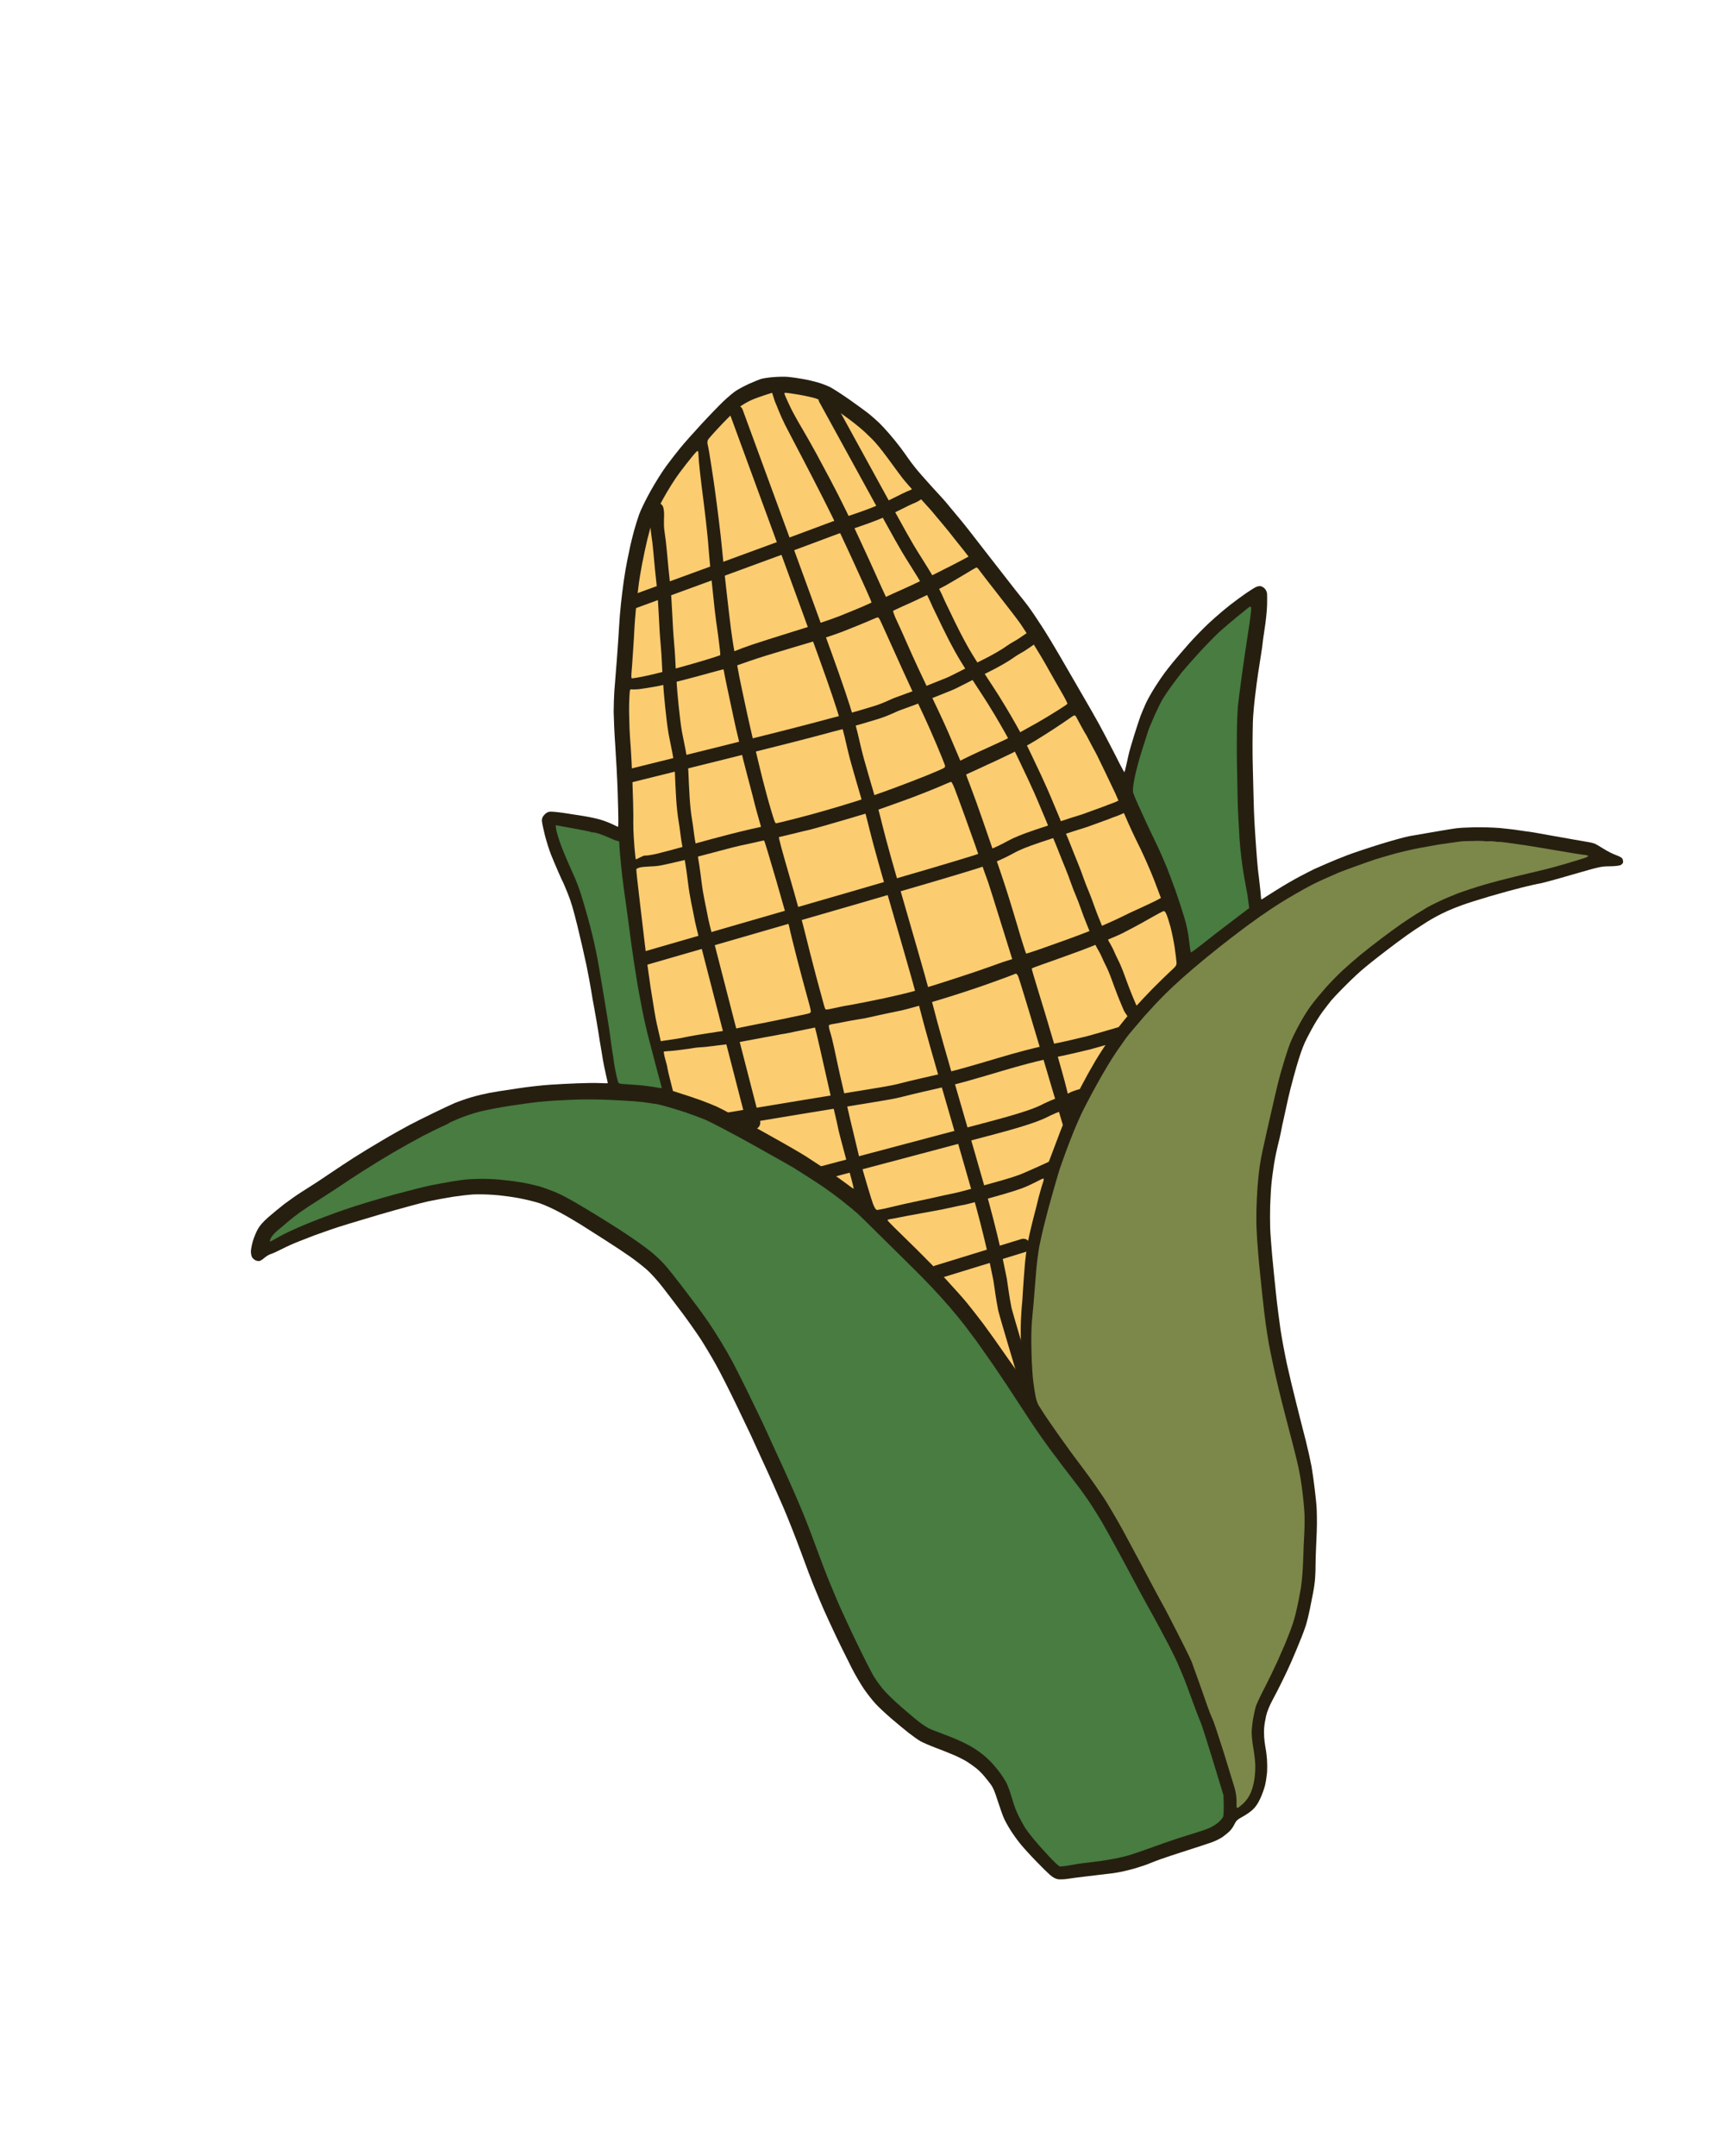 <svg xmlns="http://www.w3.org/2000/svg" width="100%" viewBox="0 0 335 419" fill="none" class="svgcorn"><g clip-path="url(#clip0_130_26399)"><path d="M145.646 74.591C144.793 74.982 143.665 75.578 143.133 75.927C142.597 76.261 141.484 77.204 140.659 77.993C139.834 78.781 137.874 80.8 136.339 82.466C134.803 84.133 132.976 86.184 132.304 87.015C131.628 87.83 130.389 89.426 129.558 90.551C128.726 91.676 127.325 93.919 126.427 95.538C125.529 97.158 124.565 99.149 124.274 99.956C123.983 100.764 123.541 102.197 123.277 103.155C123.024 104.092 122.699 105.384 122.564 106.005C122.43 106.626 122.163 107.936 121.957 108.913C121.751 109.889 121.451 111.685 121.279 112.897C121.107 114.11 120.86 116.084 120.736 117.283C120.597 118.486 120.431 120.559 120.362 121.883C120.293 123.206 120.085 126.155 119.912 128.442C119.734 130.713 119.519 133.399 119.441 134.391C119.379 135.377 119.309 137.176 119.313 138.39C119.334 139.599 119.453 142.522 119.624 144.902C119.79 147.265 120 151.218 120.083 153.659C120.166 156.099 120.23 158.652 120.221 159.341C120.223 160.009 120.207 160.613 120.189 160.671C120.187 160.724 119.724 160.526 119.183 160.244C118.627 159.968 117.588 159.551 116.837 159.331C116.081 159.096 114.617 158.786 113.544 158.609C112.475 158.447 110.688 158.18 109.578 157.995C108.472 157.827 107.278 157.72 106.951 157.746C106.511 157.805 106.217 157.944 105.856 158.332C105.478 158.724 105.36 159.041 105.359 159.516C105.377 159.881 105.652 161.174 105.955 162.387C106.275 163.596 106.803 165.272 107.132 166.092C107.46 166.911 108.11 168.463 108.585 169.538C109.059 170.614 109.465 171.516 109.512 171.555C109.542 171.599 109.941 172.538 110.398 173.672C111.041 175.261 111.464 176.704 112.295 180.07C112.876 182.469 113.644 185.801 114 187.492C114.356 189.184 114.748 191.357 114.911 192.331C115.057 193.309 115.35 194.966 115.553 196.016C115.756 197.066 116.086 199.029 116.305 200.373C116.508 201.722 116.758 203.233 116.852 203.734C116.93 204.239 117.114 205.224 117.212 205.917C117.326 206.606 117.589 207.919 117.802 208.825C118.015 209.731 118.186 210.491 118.174 210.512C118.168 210.549 117.441 210.534 116.55 210.496C115.658 210.459 113.728 210.48 112.25 210.544C110.767 210.592 108.309 210.734 106.787 210.829C105.27 210.94 102.592 211.233 100.823 211.507C99.055 211.78 97.388 212.04 97.115 212.068C96.846 212.112 95.942 212.272 95.103 212.412C94.269 212.569 92.721 212.936 91.651 213.25C90.582 213.565 89.114 214.084 88.376 214.389C87.643 214.71 85.8 215.568 84.276 216.315C82.748 217.046 80.646 218.103 79.594 218.659C78.543 219.214 76.197 220.52 74.383 221.598C72.565 222.661 70.04 224.195 68.781 225.005C67.522 225.815 65.589 227.087 64.504 227.829C63.414 228.554 62.061 229.462 61.486 229.842C60.906 230.206 59.648 231.016 58.668 231.638C57.689 232.261 56.142 233.349 55.236 234.038C54.333 234.743 52.929 235.895 52.117 236.609C51.073 237.55 50.493 238.213 50.092 238.947C49.783 239.513 49.362 240.535 49.16 241.228C48.959 241.921 48.794 242.797 48.785 243.187C48.776 243.577 48.87 244.078 48.991 244.307C49.115 244.552 49.426 244.83 49.689 244.947C49.936 245.068 50.287 245.123 50.465 245.071C50.648 245.035 51.075 244.751 51.428 244.453C51.776 244.14 52.333 243.818 52.674 243.718C52.998 243.622 53.976 243.177 54.848 242.727C55.703 242.282 57.29 241.569 58.384 241.16C59.474 240.734 60.726 240.26 61.149 240.083C61.594 239.917 63.061 239.398 64.42 238.929C65.774 238.443 70.043 237.153 73.869 236.03C77.699 234.922 81.921 233.77 83.246 233.486C84.571 233.202 86.745 232.81 88.089 232.591C89.438 232.389 91.242 232.176 92.094 232.137C92.945 232.098 94.66 232.122 95.902 232.215C97.14 232.292 99.316 232.568 100.75 232.834C102.184 233.099 104.118 233.57 105.021 233.885C105.94 234.197 107.67 234.991 108.886 235.655C110.119 236.314 111.883 237.345 112.834 237.946C113.77 238.552 115.908 239.896 117.575 240.956C119.242 242.016 121.45 243.48 122.493 244.212C123.536 244.945 125.002 246.099 125.759 246.757C126.597 247.514 127.821 248.862 128.868 250.21C129.808 251.431 131.493 253.63 132.595 255.102C133.696 256.574 135.293 258.834 136.15 260.132C136.991 261.435 138.367 263.724 139.195 265.224C140.04 266.719 141.841 270.275 143.204 273.114C144.566 275.954 145.799 278.532 145.938 278.826C146.077 279.12 146.979 281.109 147.96 283.25C148.937 285.376 149.953 287.577 150.189 288.142C150.442 288.702 151.396 290.869 152.314 292.976C153.216 295.088 154.779 299.031 155.767 301.734C156.755 304.437 157.853 307.337 158.198 308.151C158.527 308.97 159.068 310.272 159.403 311.054C159.722 311.841 160.532 313.698 161.233 315.183C161.917 316.672 162.94 318.837 163.503 319.974C164.066 321.112 165.023 323.05 165.647 324.275C166.271 325.5 167.324 327.286 167.978 328.256C168.649 329.221 169.661 330.508 170.227 331.117C170.777 331.73 172.133 332.987 173.221 333.935C174.326 334.878 175.862 336.152 176.663 336.78C177.464 337.407 178.485 338.129 178.951 338.397C179.418 338.665 180.728 339.23 181.878 339.667C183.023 340.088 184.682 340.763 185.567 341.137C186.456 341.527 187.596 342.108 188.097 342.436C188.598 342.764 189.333 343.288 189.744 343.607C190.155 343.927 190.842 344.588 191.273 345.095C191.704 345.602 192.317 346.373 192.638 346.807C193.082 347.416 193.403 348.149 193.964 349.939C194.393 351.221 194.896 352.694 195.118 353.209C195.324 353.73 195.931 354.837 196.457 355.669C196.988 356.516 197.909 357.795 198.504 358.501C199.103 359.223 200.43 360.682 201.461 361.735C202.476 362.792 203.689 363.985 204.14 364.381C204.705 364.866 205.209 365.141 205.692 365.228C206.096 365.285 206.985 365.253 207.673 365.139C208.362 365.025 210.193 364.786 211.744 364.612C213.295 364.438 215.438 364.179 216.507 364.041C217.64 363.884 219.343 363.507 220.559 363.15C221.71 362.811 223.008 362.377 223.443 362.179C223.866 362.002 224.831 361.63 225.579 361.358C226.326 361.085 228.637 360.319 230.713 359.656C232.79 358.993 235.04 358.261 235.69 358.017C236.341 357.774 237.249 357.331 237.688 357.026C238.122 356.704 238.738 356.224 239.037 355.925C239.342 355.642 239.78 355.038 239.995 354.569C240.358 353.829 240.568 353.644 241.507 353.122C242.117 352.802 242.999 352.208 243.446 351.812C244.048 351.283 244.475 350.7 244.978 349.654C245.364 348.872 245.805 347.615 245.981 346.895C246.14 346.179 246.304 345.057 246.359 344.407C246.398 343.761 246.39 342.654 246.341 341.947C246.291 341.239 246.154 340.171 246.031 339.573C245.924 338.97 245.813 338.052 245.783 337.533C245.754 337.013 245.752 336.168 245.802 335.678C245.831 335.177 246.011 334.173 246.171 333.457C246.36 332.662 246.836 331.466 247.397 330.438C247.901 329.515 248.763 327.836 249.311 326.706C249.865 325.593 250.623 323.979 250.991 323.131C251.358 322.284 251.883 321.073 252.147 320.415C252.416 319.772 252.833 318.734 253.079 318.134C253.325 317.533 253.693 316.509 253.909 315.865C254.109 315.225 254.447 313.858 254.655 312.829C254.863 311.799 255.158 310.286 255.321 309.463C255.484 308.641 255.647 307.396 255.693 306.713C255.755 306.026 255.781 304.856 255.78 304.134C255.78 303.412 255.825 302.008 255.871 301.026C255.917 300.044 255.987 298.544 256.013 297.674C256.044 296.82 256.064 295.511 256.038 294.761C256.032 294.024 256.007 293.098 255.967 292.722C255.943 292.342 255.807 290.92 255.637 289.562C255.483 288.198 255.199 286.151 255 284.995C254.785 283.843 254.278 281.58 253.872 279.956C253.449 278.337 252.629 275.127 252.06 272.829C251.474 270.536 250.643 267.047 250.211 265.096C249.794 263.141 249.229 260.138 248.97 258.418C248.712 256.698 248.295 253.422 248.057 251.114C247.803 248.812 247.494 245.54 247.33 243.845C247.183 242.145 247.004 239.856 246.963 238.758C246.922 237.661 246.919 235.672 246.956 234.358C247.009 233.04 247.097 231.183 247.19 230.24C247.266 229.302 247.513 227.504 247.708 226.249C247.907 225.011 248.25 223.361 248.448 222.598C248.652 221.852 248.926 220.627 249.069 219.915C249.196 219.209 249.404 218.179 249.535 217.666C249.661 217.136 249.91 216.006 250.092 215.125C250.273 214.244 250.648 212.584 250.946 211.441C251.244 210.297 251.732 208.481 252.037 207.422C252.342 206.364 252.771 205.006 252.985 204.415C253.198 203.824 253.506 203.012 253.691 202.623C253.859 202.238 254.463 201.057 255.036 200.009C255.592 198.965 256.539 197.454 257.129 196.647C257.725 195.856 258.488 194.857 258.851 194.416C259.203 193.995 260.237 192.899 261.135 192.001C262.033 191.104 263.164 189.979 263.667 189.532C264.165 189.069 264.949 188.381 265.417 187.997C265.88 187.596 266.981 186.727 267.839 186.053C268.697 185.378 270.352 184.117 271.506 183.25C272.66 182.383 274.262 181.243 275.072 180.705C275.883 180.168 276.922 179.51 277.365 179.222C277.809 178.933 278.666 178.435 279.244 178.124C279.822 177.813 280.834 177.305 281.475 177.028C282.111 176.736 283.386 176.22 284.312 175.896C285.233 175.555 287.618 174.801 289.627 174.211C291.637 173.62 294.488 172.836 295.982 172.467C297.476 172.099 299.028 171.748 299.453 171.694C299.872 171.624 302.695 170.865 305.726 169.974C311.231 168.392 311.247 168.388 313.001 168.365C314.087 168.346 314.903 168.247 315.127 168.11C315.335 167.979 315.524 167.782 315.56 167.666C315.592 167.534 315.58 167.255 315.498 167.033C315.407 166.725 315.083 166.521 314.192 166.184C313.522 165.941 312.445 165.394 311.771 164.958C311.081 164.527 310.354 164.089 310.133 163.996C309.907 163.886 309.261 163.724 308.708 163.64C308.15 163.54 306.986 163.353 306.11 163.188C305.239 163.039 302.917 162.629 300.947 162.275C298.992 161.916 297.34 161.627 297.292 161.641C297.243 161.655 296.435 161.541 295.494 161.394C294.569 161.243 292.818 161.036 291.624 160.929C290.43 160.822 288.23 160.764 286.738 160.78C285.251 160.812 283.569 160.901 283.015 160.993C282.461 161.085 281.854 161.176 281.666 161.196C281.478 161.216 280.004 161.473 278.396 161.751C276.787 162.03 274.829 162.377 274.039 162.503C273.253 162.646 270.694 163.345 268.337 164.073C265.98 164.8 263.096 165.771 261.925 166.22C260.754 166.67 258.942 167.396 257.915 167.856C256.884 168.3 255.792 168.779 255.498 168.918C255.204 169.058 253.963 169.686 252.742 170.327C251.522 170.967 249.463 172.17 248.156 172.995C246.849 173.819 245.645 174.577 245.486 174.695C245.223 174.878 245.192 174.834 245.158 174.298C245.149 173.966 245.058 173.06 244.964 172.26C244.87 171.46 244.773 170.59 244.741 170.3C244.692 170.015 244.615 169.334 244.555 168.77C244.495 168.207 244.338 166.351 244.223 164.642C244.092 162.937 243.954 160.671 243.896 159.632C243.837 158.593 243.758 156.468 243.728 154.927C243.698 153.386 243.639 151.027 243.596 149.683C243.554 148.34 243.514 146.045 243.528 144.597C243.538 143.133 243.566 141.188 243.594 140.264C243.622 139.34 243.796 137.176 244.001 135.478C244.202 133.764 244.486 131.673 244.619 130.807C244.751 129.94 245.006 128.351 245.175 127.245C245.347 126.155 245.482 125.235 245.468 125.187C245.454 125.138 245.634 123.835 245.866 122.288C246.119 120.752 246.322 118.685 246.352 117.708C246.382 116.731 246.372 115.677 246.351 115.366C246.32 115.023 246.146 114.669 245.91 114.404C245.699 114.167 245.338 113.956 245.099 113.921C244.876 113.881 244.44 113.956 244.151 114.111C243.857 114.25 243.026 114.776 242.291 115.274C241.557 115.771 240.14 116.821 239.106 117.618C238.077 118.431 236.302 119.938 235.168 120.994C234.018 122.053 232.164 123.954 231.043 125.234C229.923 126.514 228.567 128.074 228.052 128.718C227.533 129.347 226.815 130.262 226.45 130.756C226.08 131.235 225.244 132.466 224.582 133.506C223.919 134.546 223.108 135.982 222.777 136.713C222.457 137.423 221.978 138.55 221.73 139.204C221.498 139.853 220.929 141.57 220.487 143.002C220.045 144.435 219.631 145.842 219.568 146.107C219.505 146.372 219.266 147.358 219.071 148.313C218.855 149.257 218.666 150.052 218.618 150.066C218.569 150.081 218.188 149.383 217.743 148.527C217.31 147.651 216.441 145.952 215.8 144.731C215.176 143.506 214.204 141.696 213.663 140.693C213.122 139.69 211.493 136.841 210.042 134.362C208.608 131.878 206.746 128.657 205.9 127.215C205.07 125.768 203.602 123.347 202.63 121.837C201.658 120.326 200.41 118.474 199.838 117.727C199.266 116.979 198.586 116.105 198.32 115.796C198.069 115.482 196.984 114.128 195.958 112.792C194.911 111.444 193.01 108.992 191.717 107.347C190.44 105.697 188.892 103.722 188.32 102.975C187.732 102.232 186.98 101.29 186.657 100.91C186.313 100.518 185.524 99.57 184.889 98.788C184.254 98.006 183.582 97.218 183.402 97.024C183.222 96.83 182.137 95.653 180.99 94.387C179.844 93.122 178.467 91.554 177.936 90.882C177.404 90.211 176.797 89.403 176.579 89.08C176.36 88.757 175.729 87.868 175.174 87.116C174.618 86.363 173.599 85.113 172.932 84.341C172.265 83.568 171.365 82.6 170.946 82.195C170.528 81.79 169.72 81.076 169.159 80.607C168.599 80.138 166.828 78.845 165.227 77.712C163.611 76.585 161.85 75.447 161.298 75.187C160.746 74.926 159.734 74.537 159.041 74.335C158.348 74.134 157.039 73.814 156.114 73.663C155.185 73.496 153.914 73.306 153.264 73.251C152.614 73.195 151.314 73.207 150.37 73.291C149.422 73.358 148.33 73.538 147.925 73.657C147.524 73.792 146.504 74.215 145.646 74.591Z" fill="#261F10"></path><path d="M242.62 118.185C242.466 118.319 241.541 119.066 240.556 119.848C239.575 120.647 238.053 121.939 237.175 122.726C236.302 123.528 234.526 125.335 233.246 126.732C231.966 128.13 230.422 129.886 229.813 130.629C229.208 131.387 228.27 132.631 227.719 133.392C227.168 134.153 226.433 135.249 226.076 135.829C225.718 136.41 224.984 137.928 224.42 139.186C223.861 140.459 223.346 141.702 223.274 141.935C223.206 142.184 222.671 143.838 222.092 145.645C221.509 147.436 220.836 149.94 220.593 151.209C220.273 152.818 220.205 153.665 220.333 154.103C220.429 154.427 220.847 155.431 221.253 156.333C221.659 157.235 222.347 158.741 222.779 159.67C223.211 160.6 224.015 162.318 224.578 163.456C225.141 164.593 226.017 166.555 226.543 167.809C227.07 169.062 227.953 171.409 228.536 173.034C229.103 174.663 229.879 177.006 230.246 178.254C230.727 179.891 230.991 181.151 231.185 182.767C231.321 184.013 231.487 185.056 231.55 185.09C231.613 185.124 232.628 184.386 233.8 183.46C234.984 182.514 237.492 180.562 239.409 179.119L242.878 176.48C242.655 174.643 242.513 173.681 242.403 173.186C242.309 172.685 242.169 171.969 242.113 171.598C242.04 171.232 241.907 170.479 241.815 169.925C241.706 169.376 241.488 167.855 241.333 166.545C241.177 165.235 241.02 163.503 240.974 162.689C240.945 161.87 240.857 160.311 240.784 159.223C240.727 158.13 240.644 156.411 240.628 155.395C240.611 154.379 240.587 152.678 240.56 151.629C240.55 150.576 240.496 148.954 240.492 148.04C240.471 147.13 240.462 144.703 240.482 142.672C240.502 140.642 240.598 138.272 240.666 137.424C240.75 136.572 241.026 134.395 241.268 132.581C241.509 130.767 241.922 127.916 242.17 126.241C242.417 124.566 242.787 122.169 242.977 120.898C243.151 119.632 243.29 118.429 243.266 118.225C243.236 118.005 243.156 117.852 243.064 117.897C242.983 117.921 242.775 118.052 242.62 118.185ZM108.165 161.331C108.268 161.864 108.665 163.156 109.045 164.206C109.424 165.257 110.345 167.434 111.088 169.065C112.183 171.472 112.623 172.611 113.423 175.334C113.977 177.161 114.752 179.979 115.143 181.608C115.549 183.231 116.16 186.151 116.481 188.081C116.802 190.012 117.226 192.476 117.397 193.535C117.567 194.594 117.878 196.492 118.085 197.735C118.291 198.977 118.552 200.644 118.646 201.444C118.74 202.244 118.924 203.528 119.05 204.318C119.193 205.104 119.313 205.931 119.331 206.173C119.349 206.414 119.495 207.269 119.652 208.103C119.825 208.933 120.038 209.839 120.124 210.13C120.292 210.644 120.309 210.639 122.261 210.753C123.334 210.807 124.959 210.946 125.879 211.081C126.794 211.199 127.789 211.347 128.091 211.417C128.388 211.47 128.66 211.496 128.671 211.475C128.683 211.454 128.17 209.527 127.537 207.195C126.921 204.858 126.155 201.949 125.851 200.736C125.547 199.522 125.079 197.388 124.818 196.021C124.552 194.637 124.27 193.136 124.19 192.684C124.089 192.22 123.998 191.613 123.955 191.344C123.911 191.075 123.816 190.452 123.736 190C123.667 189.527 123.417 188.016 123.205 186.634C122.988 185.237 122.64 182.733 122.428 181.052C122.216 179.371 121.843 176.663 121.612 175.041C121.382 173.418 121.083 171.199 120.961 170.126C120.839 169.052 120.651 167.153 120.54 165.936C120.445 164.713 120.381 163.658 120.399 163.6C120.418 163.542 120.217 163.46 119.973 163.408C119.718 163.378 119.075 163.108 118.544 162.859C117.993 162.599 117.075 162.235 116.489 162.037C115.908 161.856 115.329 161.744 115.232 161.773C115.118 161.806 114.991 161.791 114.951 161.714C114.899 161.659 113.365 161.352 111.539 161.009C109.696 160.67 108.155 160.4 108.081 160.387C108.023 160.369 108.061 160.798 108.165 161.331ZM89.334 217.344C88.298 217.772 87.396 218.178 87.313 218.255C87.251 218.344 86.587 218.662 85.854 218.983C85.125 219.32 83.461 220.127 82.164 220.807C80.867 221.487 78.309 222.908 76.49 223.97C74.672 225.033 71.955 226.694 70.445 227.666C68.934 228.638 67.121 229.839 66.387 230.337C65.669 230.829 63.863 231.994 62.397 232.935C60.925 233.861 59.14 235.036 58.411 235.55C57.697 236.059 56.592 236.912 55.974 237.446C55.361 237.996 54.441 238.759 53.929 239.173C53.389 239.614 52.864 240.226 52.652 240.64C52.448 241.087 52.397 241.331 52.543 241.289C52.672 241.25 53.463 240.825 54.32 240.326C55.161 239.833 57.407 238.786 59.306 237.999C61.201 237.196 64.707 235.884 67.072 235.066C69.778 234.147 73.383 233.053 76.693 232.151C79.613 231.364 82.775 230.558 83.743 230.379C84.707 230.184 86.445 229.867 87.634 229.659C88.807 229.455 90.177 229.264 90.676 229.223C91.158 229.187 92.165 229.138 92.882 229.121C93.599 229.104 94.636 229.098 95.175 229.134C95.709 229.153 96.642 229.213 97.239 229.267C97.84 229.337 98.985 229.458 99.789 229.557C100.593 229.655 101.926 229.88 102.754 230.059C103.581 230.239 104.646 230.507 105.128 230.647C105.614 230.804 106.579 231.154 107.291 231.42C108.004 231.686 109.182 232.22 109.895 232.61C110.619 232.978 112.143 233.851 113.279 234.538C114.43 235.221 116.146 236.267 117.092 236.852C118.06 237.448 119.508 238.361 120.333 238.893C121.159 239.425 122.63 240.419 123.622 241.096C124.597 241.778 126.013 242.823 126.756 243.433C127.498 244.042 128.599 245.092 129.226 245.788C129.853 246.485 131.331 248.339 132.536 249.922C133.741 251.505 135.184 253.423 135.756 254.171C136.312 254.923 137.243 256.234 137.827 257.084C138.411 257.933 139.494 259.64 140.241 260.865C140.992 262.105 141.938 263.764 142.364 264.555C142.79 265.345 144.012 267.768 145.084 269.919C146.139 272.073 147.448 274.788 147.995 275.93C148.541 277.073 149.558 279.274 150.24 280.817C150.938 282.355 151.603 283.78 151.703 283.997C151.802 284.215 152.467 285.639 153.149 287.182C153.847 288.72 154.933 291.218 155.569 292.722C156.204 294.225 157.107 296.46 157.555 297.685C158.019 298.904 158.798 301.017 159.3 302.366C159.802 303.716 160.519 305.618 160.902 306.562C161.285 307.506 162.195 309.703 162.93 311.425C163.68 313.141 165.381 316.832 166.75 319.634C168.103 322.441 169.537 325.225 169.911 325.837C170.284 326.449 171.058 327.525 171.636 328.235C172.215 328.946 173.826 330.533 175.241 331.754C176.64 332.981 178.342 334.4 178.993 334.878C179.644 335.356 180.528 335.906 180.949 336.082C181.371 336.257 182.462 336.676 183.391 337.02C184.319 337.363 185.616 337.88 186.284 338.177C186.947 338.457 188.019 338.988 188.653 339.347C189.286 339.707 190.289 340.363 190.866 340.828C191.454 341.271 192.297 342.045 192.761 342.542C193.224 343.04 193.921 343.857 194.304 344.378C194.702 344.895 195.254 345.754 195.571 346.295C195.917 346.933 196.331 348.044 196.726 349.389C197.129 350.82 197.588 352.023 198.137 353.112C198.592 354 199.184 355.058 199.459 355.453C199.738 355.864 200.392 356.711 200.919 357.366C201.441 358.005 202.735 359.474 203.79 360.608C204.85 361.758 205.869 362.709 206.055 362.742C206.225 362.78 207.212 362.666 208.213 362.478C209.215 362.289 210.36 362.111 210.74 362.087C211.12 362.064 212.78 361.84 214.44 361.617C216.295 361.336 218.141 360.97 219.341 360.617C220.378 360.312 222.809 359.475 224.732 358.769C226.655 358.063 229.507 357.102 231.063 356.645C232.614 356.172 234.399 355.595 234.991 355.333C235.621 355.077 236.441 354.572 236.904 354.172C237.335 353.781 237.765 353.268 237.838 353.035C237.906 352.786 237.942 351.772 237.925 350.755L237.879 348.92C234.846 338.895 233.736 335.417 233.429 334.733C233.139 334.043 232.455 332.254 231.915 330.776C231.391 329.292 230.614 327.249 230.233 326.251C229.836 325.259 229.17 323.711 228.764 322.809C228.342 321.912 227.671 320.525 227.245 319.734C226.835 318.939 225.974 317.325 225.348 316.154C224.722 314.982 223.769 313.237 223.226 312.287C222.683 311.337 221.37 308.906 220.303 306.895C219.237 304.884 217.924 302.452 217.397 301.498C216.886 300.538 216.108 299.147 215.692 298.389C215.275 297.631 214.622 296.485 214.25 295.819C213.862 295.159 213.045 293.814 212.406 292.839C211.784 291.86 210.66 290.253 209.927 289.254C209.177 288.259 208.038 286.78 207.389 285.95C206.74 285.119 206.025 284.185 205.807 283.861C205.589 283.538 205.246 283.093 205.052 282.851C204.841 282.613 203.751 281.12 202.611 279.518C201.472 277.916 199.423 274.838 198.031 272.676C196.638 270.514 194.489 267.272 193.234 265.457C191.979 263.643 190.473 261.514 189.903 260.713C189.317 259.917 188.271 258.516 187.582 257.609C186.877 256.707 185.577 255.099 184.674 254.062C183.787 253.02 182.198 251.268 181.152 250.166C180.107 249.065 178.627 247.563 177.879 246.814C177.13 246.065 175.494 244.451 174.234 243.219C172.974 241.987 170.966 240.006 169.769 238.808C168.572 237.61 167.193 236.272 166.711 235.832C166.23 235.393 164.885 234.291 163.716 233.367C162.546 232.443 160.931 231.262 160.117 230.709C159.303 230.156 158.102 229.364 157.454 228.956C156.801 228.531 155.876 227.958 155.4 227.658C154.924 227.357 154.365 227.011 154.146 226.864C153.926 226.717 150.452 224.78 146.444 222.524C142.256 220.197 138.237 218.085 137.032 217.577C135.872 217.107 133.92 216.395 132.694 215.998C131.468 215.601 129.791 215.108 128.987 214.887C128.171 214.686 127.471 214.522 127.422 214.536C127.374 214.55 126.784 214.46 126.098 214.344C125.397 214.233 124.156 214.087 123.314 214.035C122.466 213.967 120.263 213.84 118.389 213.756C116.516 213.673 113.78 213.649 112.297 213.697C110.82 213.762 108.941 213.838 108.126 213.884C107.312 213.929 105.8 214.057 104.77 214.148C103.745 214.255 101.226 214.608 99.183 214.909C97.146 215.226 94.513 215.735 93.348 216.024C92.135 216.328 90.419 216.902 89.334 217.344Z" fill="#487C41"></path><path d="M145.898 77.844C145.219 78.167 144.301 78.701 143.872 79.038C143.438 79.359 141.888 80.853 140.444 82.352C139.005 83.866 137.73 85.28 137.625 85.522C137.52 85.764 137.514 86.223 137.62 86.527C137.711 86.835 138.048 88.76 138.348 90.803C138.665 92.84 139.017 95.237 139.119 96.123C139.237 97.004 139.537 99.222 139.754 101.042C139.988 102.858 140.279 105.466 140.401 106.839C140.523 108.212 140.883 111.716 141.222 114.609C141.545 117.508 141.942 120.895 142.102 122.098C142.262 123.302 142.475 124.806 142.586 125.425L142.78 126.565C143.881 126.118 145.138 125.661 146.275 125.275C147.411 124.888 151.034 123.735 154.327 122.715C157.753 121.673 161.487 120.418 163.065 119.796C164.579 119.193 166.64 118.358 167.623 117.929C168.606 117.499 169.432 117.133 169.455 117.091C169.466 117.07 169.133 116.235 168.687 115.257C168.241 114.278 167.781 113.251 167.672 113.002C167.564 112.752 166.563 110.545 165.443 108.11C164.322 105.675 162.724 102.271 161.878 100.53C161.032 98.789 159.23 95.233 157.885 92.635C156.536 90.02 154.976 87.045 154.42 85.993C153.865 84.941 153.059 83.4 152.635 82.556C152.211 81.712 151.647 80.451 151.373 79.757C151.099 79.063 150.829 78.385 150.759 78.265C150.704 78.14 150.524 77.647 150.386 77.177L150.122 76.339C147.814 77.052 146.578 77.521 145.898 77.844ZM152.741 77.101C152.914 77.509 153.359 78.487 153.722 79.243C154.085 79.999 155.078 81.82 155.941 83.257C156.787 84.699 158.024 86.871 158.68 88.087C159.337 89.303 160.574 91.598 161.41 93.184C162.267 94.781 163.644 97.493 164.49 99.234C165.353 100.97 166.723 103.896 167.56 105.727C168.414 107.554 169.405 109.728 169.766 110.538C170.127 111.347 170.835 112.918 171.335 114.021L172.252 116.005C173.21 115.548 174.269 115.078 175.203 114.663C176.138 114.247 178.002 113.401 179.308 112.753C180.619 112.121 182.219 111.334 182.846 111.009C183.472 110.684 184.191 110.314 184.457 110.201C184.719 110.071 185.678 109.561 186.626 109.071L188.315 108.17C187.458 107.048 187.099 106.608 186.966 106.453C186.832 106.299 186.219 105.528 185.6 104.741C184.998 103.95 183.806 102.469 182.949 101.471C182.108 100.467 181.216 99.409 180.996 99.139C180.76 98.874 179.618 97.624 178.472 96.359C177.309 95.098 175.933 93.531 175.417 92.854C174.901 92.178 174.004 90.981 173.434 90.18C172.864 89.379 172.032 88.285 171.603 87.724C171.174 87.163 170.544 86.398 170.205 86.022C169.877 85.625 168.917 84.692 168.089 83.914C167.246 83.141 165.516 81.747 164.207 80.829C162.915 79.906 161.387 78.84 160.806 78.483C160.242 78.12 159.259 77.652 158.615 77.436C157.991 77.232 156.506 76.911 155.337 76.709C154.168 76.506 153.03 76.347 152.817 76.34C152.427 76.331 152.436 76.363 152.741 77.101ZM134.445 88.903C133.914 89.552 132.81 90.951 132.018 92.029C131.22 93.091 129.842 95.291 128.944 96.911C128.047 98.531 127.108 100.549 126.815 101.41C126.538 102.266 126.091 103.859 125.832 104.956C125.573 106.054 125.118 108.16 124.834 109.652C124.551 111.144 124.282 112.807 124.214 113.355C124.146 113.903 124.059 114.686 124.002 115.09C123.945 115.495 123.779 116.969 123.644 118.365C123.508 119.761 123.372 121.456 123.347 122.15C123.322 122.844 123.207 124.85 123.079 126.631C122.966 128.407 122.825 130.262 122.78 130.768C122.73 131.258 122.75 131.745 122.806 131.817C122.862 131.888 124.374 131.638 126.125 131.247C127.898 130.867 131.719 129.85 134.641 129.009C137.548 128.173 139.981 127.405 140.043 127.317C140.084 127.217 139.895 125.494 139.62 123.479C139.324 121.453 139.021 119.165 138.943 118.36C138.849 117.56 138.584 114.979 138.337 112.64C138.085 110.284 137.832 107.506 137.757 106.471C137.699 105.432 137.444 103.007 137.23 101.08C137 99.158 136.638 96.13 136.402 94.368C136.183 92.601 135.949 90.486 135.887 89.677C135.842 88.863 135.785 88.07 135.77 87.898C135.759 87.743 135.672 87.627 135.575 87.656C135.494 87.68 134.971 88.238 134.445 88.903ZM187.446 111.683C186.249 112.404 184.671 113.325 183.918 113.758C183.159 114.174 181.335 115.098 179.86 115.83C178.38 116.547 176.396 117.464 175.457 117.863C174.539 118.274 173.718 118.656 173.651 118.729C173.584 118.801 173.916 119.69 174.432 120.788C174.939 121.854 175.755 123.674 176.254 124.831C176.752 125.988 177.802 128.303 178.571 129.961C179.34 131.619 180.792 134.644 181.761 136.683C182.746 138.718 184.074 141.62 184.709 143.124C185.361 144.623 186.065 146.3 186.296 146.848L186.71 147.836C187.538 147.417 188.402 147.005 189.175 146.637C189.947 146.269 191.094 145.738 191.735 145.462C192.371 145.17 193.844 144.49 194.991 143.96C196.138 143.429 197.69 142.656 198.452 142.256C199.211 141.84 200.694 141.016 201.78 140.398C202.866 139.78 204.571 138.75 205.595 138.098C206.622 137.461 207.488 136.872 207.534 136.788C207.585 136.721 207.085 135.74 206.441 134.627C205.797 133.513 204.645 131.51 203.902 130.178C203.175 128.843 201.814 126.548 200.889 125.077C199.964 123.606 198.855 121.871 198.403 121.229C197.966 120.583 196.056 118.098 194.171 115.694C192.285 113.29 190.579 111.079 190.365 110.772C190.173 110.476 189.913 110.253 189.805 110.303C189.707 110.331 188.642 110.961 187.446 111.683ZM122.445 134.423C122.419 134.695 122.373 135.378 122.354 135.912C122.319 136.45 122.304 137.599 122.315 138.476C122.326 139.353 122.365 140.803 122.402 141.708C122.439 142.613 122.543 144.167 122.625 145.164C122.706 146.161 122.869 149.23 122.966 152.019C123.079 154.803 123.14 157.708 123.139 158.483C123.122 159.263 123.131 160.493 123.148 161.21C123.165 161.927 123.267 163.534 123.362 164.756C123.473 165.974 123.581 166.999 123.623 167.022C123.66 167.028 124.002 166.875 124.411 166.649C124.809 166.444 125.232 166.267 125.36 166.282C125.467 166.286 125.847 166.262 126.17 166.221C126.492 166.179 127.175 166.048 127.671 165.938C128.167 165.827 131.011 165.08 133.959 164.267C136.907 163.453 140.4 162.515 141.711 162.183C143.022 161.851 144.958 161.37 146.031 161.125L147.965 160.698C147.172 157.937 146.871 156.793 146.768 156.383C146.682 155.969 146.085 153.697 145.454 151.311C144.824 148.925 144.253 146.681 144.18 146.315C144.124 145.944 143.865 144.823 143.628 143.836C143.391 142.849 143.086 141.512 142.933 140.871C142.796 140.224 142.342 138.139 141.94 136.232C141.522 134.33 141.077 132.154 140.932 131.422C140.803 130.685 140.676 130.071 140.66 130.076C140.639 130.064 138.29 130.702 135.423 131.491C132.551 132.264 129.089 133.123 127.705 133.389C126.333 133.633 124.736 133.891 124.173 133.951C123.604 133.995 122.994 134.015 122.825 133.977C122.564 133.931 122.486 134.024 122.445 134.423ZM168.409 120.903C167.469 121.302 165.376 122.146 163.765 122.777C161.722 123.554 158.941 124.459 154.593 125.719C151.156 126.728 147.216 127.939 145.846 128.429L143.339 129.306C143.504 130.349 143.857 132.148 144.251 133.969C144.645 135.79 145.047 137.697 145.157 138.192C145.251 138.693 145.815 141.151 146.388 143.641C146.978 146.127 147.809 149.616 148.253 151.369C148.698 153.122 149.414 155.8 149.873 157.302C150.549 159.604 150.71 160.032 150.931 160.003C151.07 159.997 152.58 159.624 154.301 159.189C156.022 158.753 158.699 158.037 160.255 157.58C161.816 157.139 164.551 156.318 166.324 155.762C168.098 155.206 171.405 154.058 173.676 153.215C175.946 152.372 178.905 151.238 180.24 150.688C181.575 150.137 182.938 149.561 183.259 149.396C183.765 149.142 183.811 149.058 183.683 148.62C183.607 148.361 182.89 146.581 182.087 144.687C181.284 142.792 180.222 140.375 179.715 139.309C179.208 138.243 178.022 135.704 177.085 133.655C176.132 131.61 174.686 128.426 173.865 126.589C173.044 124.753 172.029 122.498 171.597 121.568C170.894 120.014 170.829 119.91 170.477 120.031C170.287 120.104 169.343 120.487 168.409 120.903ZM208.044 139.544C207.726 139.778 206.405 140.677 205.107 141.534C203.805 142.374 202.103 143.473 201.322 143.931C200.545 144.406 199.596 144.949 199.21 145.133C198.823 145.316 198.486 145.486 198.442 145.517C198.398 145.547 198.061 145.717 197.674 145.901C197.293 146.101 196.814 146.329 196.602 146.445C196.384 146.544 195.829 146.812 195.367 147.036C194.904 147.26 194.023 147.677 193.436 147.956C192.844 148.218 191.648 148.763 190.799 149.17C189.946 149.562 188.94 150.034 188.549 150.201C188.158 150.369 187.837 150.534 187.842 150.55C187.825 150.555 188.245 151.682 188.763 153.026C189.281 154.371 190.316 157.236 191.057 159.395C191.797 161.555 192.648 164.034 192.959 164.911C193.269 165.789 194.111 168.235 194.821 170.351C195.547 172.462 196.859 176.69 197.754 179.737C198.654 182.8 199.446 185.315 199.52 185.328C199.611 185.337 200.817 184.947 202.224 184.463C203.627 183.963 205.522 183.283 206.448 182.958C207.374 182.633 209.091 182.006 210.262 181.556C211.438 181.123 213.495 180.272 214.82 179.689C216.145 179.106 217.76 178.367 218.386 178.042C219.013 177.718 220.573 176.977 221.866 176.404C223.138 175.819 224.53 175.163 224.956 174.933L225.714 174.516C224.755 171.91 224.073 170.191 223.575 169.035C223.093 167.873 222.286 166.085 221.794 165.068C221.285 164.055 220.564 162.559 220.186 161.755C219.809 160.95 219.002 159.162 218.421 157.783C217.824 156.409 217.108 154.753 216.816 154.117C216.523 153.481 215.668 151.707 214.937 150.179C214.19 148.655 213.494 147.187 213.369 146.942C213.24 146.68 212.795 145.825 212.353 145.039C211.927 144.249 211.517 143.454 211.432 143.285C211.364 143.111 211.223 142.871 211.136 142.756C211.049 142.64 210.607 141.855 210.151 141.02C209.711 140.181 209.264 139.379 209.184 139.227C209.092 139.095 208.924 139.003 208.816 139.053C208.718 139.082 208.363 139.309 208.044 139.544ZM123.72 168.912C123.712 169.003 123.769 169.796 123.871 170.682C123.972 171.567 124.239 173.796 124.441 175.62C124.659 177.44 125.061 180.967 125.367 183.448C125.657 185.933 126.154 189.661 126.469 191.752C126.8 193.838 127.15 195.989 127.242 196.543C127.351 197.092 127.46 197.764 127.509 198.049C127.557 198.335 127.786 199.412 128.037 200.447L128.471 202.345C130.922 201.995 131.932 201.839 132.298 201.766C132.664 201.694 133.445 201.535 134.043 201.412C134.641 201.289 136.405 201 137.99 200.763C139.564 200.547 141.425 200.229 142.104 200.083C142.788 199.952 143.833 199.733 144.431 199.611C145.028 199.488 145.809 199.329 146.175 199.257C146.542 199.184 147.36 199.032 148.006 198.895C148.636 198.762 149.471 198.605 149.837 198.533C150.203 198.461 151.102 198.285 151.829 198.124C152.557 197.963 153.521 197.768 153.984 197.667C154.431 197.571 155.444 197.361 156.225 197.202C157.599 196.904 157.631 196.895 157.635 196.489C157.638 196.259 157.31 194.964 156.92 193.635C156.541 192.285 155.66 188.987 154.955 186.289C154.267 183.586 153.585 180.845 153.469 180.21C153.332 179.564 152.195 175.514 150.949 171.213C149.699 166.897 148.623 163.357 148.565 163.339C148.512 163.337 147.58 163.522 146.496 163.788C145.407 164.038 144.281 164.28 144.013 164.324C143.728 164.373 141.71 164.877 139.508 165.472C137.305 166.066 134.623 166.766 133.544 167.048C132.46 167.313 131.009 167.651 130.331 167.798C129.652 167.944 128.709 168.151 128.257 168.231C127.789 168.316 126.845 168.399 126.144 168.411C125.464 168.435 124.627 168.523 124.319 168.613C124.028 168.699 123.75 168.833 123.72 168.912ZM183.82 152.383C183.304 152.605 182.18 153.094 181.312 153.437C180.449 153.796 178.774 154.446 177.603 154.896C176.427 155.33 174.601 156.007 173.546 156.37C172.49 156.733 171.342 157.14 170.995 157.278C170.653 157.431 167.627 158.338 164.288 159.319C160.949 160.299 157.876 161.167 157.461 161.254C157.046 161.34 155.564 161.688 154.172 162.044C152.775 162.384 151.54 162.676 151.454 162.684C151.336 162.701 152.049 165.309 153.462 170.176C154.666 174.277 156.045 179.33 156.553 181.417C157.056 183.488 158.012 187.222 158.666 189.688C159.336 192.15 160.011 194.628 160.162 195.2C160.358 195.988 160.478 196.217 160.687 196.208C160.831 196.219 161.66 196.046 162.522 195.863C163.379 195.664 164.278 195.488 164.515 195.453C164.751 195.419 165.423 195.31 166.021 195.187C166.619 195.064 167.819 194.835 168.686 194.668C169.553 194.502 170.98 194.206 171.842 194.023C172.704 193.84 174.418 193.442 175.637 193.155C176.86 192.883 179.636 192.085 181.815 191.41C183.994 190.735 187.494 189.583 189.61 188.873C191.721 188.148 193.762 187.425 194.158 187.273C194.554 187.122 195.306 186.865 195.841 186.708L196.809 186.406C193.178 174.707 192.021 171.068 191.882 170.774C191.759 170.476 191.292 169.187 190.862 167.904C190.417 166.627 189.836 164.948 189.565 164.148C189.278 163.351 188.394 160.882 187.598 158.651C186.785 156.424 185.895 153.992 185.611 153.265C185.327 152.539 185.012 151.945 184.926 151.952C184.84 151.96 184.331 152.145 183.82 152.383ZM129.335 205.824C129.568 206.618 129.764 207.406 129.768 207.598C129.788 207.786 130.033 208.859 130.329 209.987L130.843 212.037C133.755 212.959 135.456 213.534 136.485 213.918C137.513 214.303 138.772 214.813 139.278 215.035C139.783 215.256 141.237 216.009 142.5 216.712C143.774 217.394 147.186 219.297 150.073 220.914C152.976 222.526 155.971 224.269 156.734 224.767C157.496 225.265 158.588 225.984 159.152 226.346C159.716 226.708 160.85 227.45 161.659 227.987C162.468 228.524 163.756 229.431 164.526 230.014C165.28 230.603 165.942 231.06 165.986 231.029C166.035 231.015 165.373 228.463 164.528 225.348C163.679 222.216 162.965 219.486 162.947 219.245C162.913 219.008 162.641 217.785 162.339 216.518C162.021 215.255 161.177 211.542 160.445 208.27C159.713 204.999 158.964 201.733 158.787 201.01L158.455 199.699C156.527 200.089 155.299 200.344 154.469 200.518C153.645 200.707 152.794 200.869 152.558 200.903C152.317 200.921 151.649 201.047 151.051 201.17C150.454 201.292 149.733 201.416 149.464 201.46C149.195 201.504 148.442 201.637 147.795 201.774C147.144 201.895 145.993 202.11 145.207 202.253C144.421 202.395 143.302 202.601 142.704 202.724C142.106 202.847 141.284 202.983 140.854 203.021C140.425 203.059 139.711 203.145 139.238 203.214C138.782 203.277 138.309 203.346 138.218 203.337C138.132 203.345 137.741 203.39 137.37 203.446C136.994 203.486 136.41 203.534 136.078 203.544C135.746 203.553 135.048 203.635 134.548 203.729C134.047 203.823 133.505 203.895 133.365 203.9C133.226 203.906 132.737 203.979 132.264 204.048C131.812 204.128 130.938 204.208 130.354 204.257C129.748 204.294 129.18 204.338 129.099 204.361C129.002 204.39 129.108 204.992 129.335 205.824ZM223.691 178.421C222.534 179.095 221.002 179.933 220.283 180.303C219.564 180.672 218.681 181.143 218.299 181.343C217.913 181.527 217.298 181.831 216.902 181.982C216.511 182.15 215.322 182.658 214.242 183.116C213.162 183.574 211.209 184.359 209.904 184.831C208.587 185.323 206.881 185.93 206.085 186.217C205.289 186.503 203.757 187.042 202.657 187.435C201.553 187.812 200.637 188.169 200.602 188.232C200.568 188.295 201.125 190.192 201.829 192.468C202.549 194.739 203.941 199.418 204.951 202.855C205.944 206.296 207.039 210.2 207.369 211.565C207.695 212.913 207.98 214.185 208.016 214.368C208.036 214.555 208.093 214.75 208.145 214.805C208.217 214.872 208.799 213.856 209.46 212.57C210.142 211.296 211.067 209.527 211.552 208.663C212.038 207.798 212.688 206.656 213.007 206.122C213.326 205.589 213.984 204.533 214.498 203.765C215 203.019 215.521 202.214 215.657 202.016C215.792 201.818 216.5 200.87 217.245 199.93C217.985 198.973 219.344 197.306 220.292 196.217C221.245 195.145 222.958 193.304 224.111 192.137C225.282 190.966 226.8 189.481 227.491 188.837C228.713 187.721 228.775 187.633 228.74 186.974C228.716 186.594 228.558 185.337 228.392 184.171C228.225 183.005 227.847 181.179 227.565 180.1C227.267 179.025 226.897 177.884 226.732 177.563C226.513 177.116 226.378 177.015 226.123 177.108C225.949 177.176 224.854 177.762 223.691 178.421ZM161.164 199.273C161.102 199.361 161.204 199.948 161.406 200.575C161.608 201.202 161.95 202.546 162.155 203.542C162.359 204.538 162.674 206.031 162.864 206.855C163.037 207.685 163.563 210.013 164.04 212.056C164.501 214.104 165.059 216.546 165.287 217.501C165.515 218.455 165.905 220.083 166.156 221.119C166.408 222.154 166.788 223.75 167.002 224.656C167.215 225.562 167.868 227.906 168.461 229.862C169.037 231.823 169.617 233.678 169.74 233.976C169.863 234.275 170.051 234.677 170.157 234.857C170.284 235.049 170.477 235.168 170.579 235.156C170.693 235.123 170.946 235.084 171.133 235.064C171.321 235.044 172.431 234.806 173.612 234.511C174.777 234.222 177.057 233.711 178.651 233.383C180.245 233.056 182.379 232.587 183.366 232.35C184.358 232.129 185.403 231.91 185.688 231.862C185.961 231.834 188.72 231.094 191.814 230.238C196.327 229 197.809 228.53 199.303 227.862C200.335 227.418 201.797 226.76 202.557 226.413L203.922 225.783C205.246 222.26 205.849 220.656 206.132 219.94L206.649 218.643C200.074 196.382 198.083 189.906 197.916 189.638C197.639 189.173 197.581 189.155 197.07 189.393C196.776 189.533 194.409 190.404 191.826 191.321C189.243 192.239 184.823 193.678 182.019 194.502C179.22 195.342 176.174 196.184 175.264 196.381C174.353 196.578 173.341 196.787 173.023 196.845C172.706 196.903 171.612 197.136 170.621 197.357C169.634 197.594 168.471 197.831 168.056 197.917C167.636 197.988 167.066 198.085 166.797 198.128C166.512 198.177 165.958 198.269 165.539 198.34C165.119 198.41 164.253 198.577 163.622 198.709C162.976 198.846 162.19 198.989 161.868 199.031C161.53 199.077 161.21 199.189 161.164 199.273ZM172.555 237.146C172.558 237.216 173.171 237.863 173.888 238.568C174.606 239.273 176.563 241.198 178.241 242.836C179.903 244.478 182.466 247.088 183.928 248.648C185.374 250.213 187.23 252.274 188.028 253.254C188.827 254.235 190.237 256.039 191.161 257.264C192.084 258.49 194.181 261.431 195.806 263.788C197.448 266.14 198.818 268.045 198.866 268.03C198.915 268.016 198.873 267.095 198.763 266.001C198.664 264.885 198.542 262.791 198.492 261.361C198.453 259.911 198.438 257.821 198.494 256.695C198.551 255.569 198.623 254.315 198.664 253.916C198.721 253.511 198.823 252.179 198.883 250.946C198.96 249.708 199.113 247.533 199.235 246.089C199.34 244.649 199.632 242.468 199.885 241.231C200.122 240 200.597 237.959 200.931 236.698C201.265 235.438 201.619 234.066 201.709 233.652C201.798 233.239 202.022 232.381 202.205 231.746C202.372 231.116 202.632 230.264 202.776 229.853C202.907 229.462 202.974 229.09 202.911 229.056C202.848 229.021 202.453 229.173 202.044 229.399C201.618 229.629 200.557 230.152 199.655 230.558C198.438 231.092 196.751 231.64 193.057 232.673C190.324 233.44 187.825 234.104 187.503 234.146C187.181 234.188 186.287 234.38 185.51 234.555C184.734 234.73 183.657 234.959 183.108 235.067C182.554 235.16 180.751 235.496 179.099 235.805C177.442 236.098 175.558 236.458 174.927 236.59C174.281 236.727 173.495 236.87 173.157 236.917C172.802 236.968 172.548 237.06 172.555 237.146Z" fill="#FCCC71"></path><path d="M267.277 167.059C266.698 167.247 264.944 167.868 263.368 168.437C261.792 169.005 260.334 169.557 260.116 169.656C259.899 169.755 259.448 169.958 259.106 170.111C258.763 170.265 258.09 170.55 257.623 170.758C257.151 170.95 256.069 171.461 255.225 171.885C254.381 172.309 252.853 173.163 251.816 173.767C250.778 174.371 249.593 175.072 249.194 175.33C248.773 175.577 247.919 176.145 247.267 176.565C246.621 177.001 245.591 177.691 244.993 178.113C244.395 178.536 243.276 179.34 242.523 179.895C241.771 180.451 240.271 181.578 239.21 182.401C238.143 183.207 236.063 184.875 234.57 186.088C233.078 187.301 230.993 189.076 229.921 190.042C228.845 190.992 227.423 192.326 226.741 193.001C226.059 193.677 225.004 194.762 224.376 195.439C223.747 196.117 222.907 197.033 222.511 197.484C222.116 197.935 221.2 199.014 220.48 199.859C219.76 200.704 219.084 201.519 218.987 201.671C218.891 201.822 218.046 203.022 217.127 204.33C216.209 205.639 214.446 208.569 213.221 210.813C211.98 213.062 210.642 215.638 210.219 216.537C209.813 217.431 209.19 218.847 208.85 219.668C208.511 220.49 208.146 221.407 208.051 221.682C207.944 221.977 207.607 222.869 207.295 223.665C207.004 224.472 206.535 225.754 206.279 226.499C206.006 227.248 205.46 229.046 205.067 230.464C204.657 231.888 204.117 233.825 203.853 234.783C203.604 235.736 203.158 237.452 202.876 238.591C202.611 239.726 202.229 241.422 202.046 242.357C201.878 243.286 201.608 245.303 201.478 246.837C201.348 248.372 201.182 250.446 201.104 251.437C201.041 252.424 200.895 253.964 200.809 254.869C200.707 255.78 200.599 257.15 200.565 257.934C200.531 258.719 200.501 259.996 200.516 260.766C200.515 261.541 200.565 263.27 200.608 264.613C200.666 265.951 200.798 267.779 200.916 268.66C201.034 269.541 201.215 270.756 201.338 271.353C201.454 271.988 201.705 272.725 201.926 273.117C202.159 273.489 202.711 274.348 203.161 275.044C203.628 275.734 204.71 277.318 205.585 278.558C206.46 279.797 207.656 281.471 208.242 282.267C208.828 283.063 210.164 284.854 211.204 286.239C212.245 287.623 213.775 289.833 214.631 291.131C215.472 292.433 217.124 295.24 218.293 297.362C219.446 299.488 220.844 302.089 221.399 303.14C221.955 304.192 223.202 306.52 224.153 308.318C225.12 310.112 226.172 312.074 226.499 312.647C226.81 313.225 227.904 315.333 228.908 317.31C229.911 319.287 230.959 321.356 231.211 321.916C231.48 322.47 231.716 323.035 231.771 323.16C231.809 323.29 232.25 324.551 232.766 325.949C233.282 327.347 233.98 329.36 234.343 330.416C234.705 331.471 235.129 332.615 235.267 332.962C235.42 333.304 235.715 334.01 235.921 334.53C236.143 335.046 237.072 337.907 238.013 340.871C238.937 343.839 239.851 346.828 240.046 347.493C240.241 348.157 240.402 349.184 240.413 349.762C240.408 350.344 240.429 350.954 240.423 351.115C240.439 351.286 240.542 351.397 240.655 351.363C240.752 351.335 241.225 350.967 241.684 350.551C242.198 350.083 242.726 349.364 243.056 348.686C243.378 348.046 243.718 346.925 243.866 345.93C244.021 345.022 244.099 343.608 244.054 342.794C244.008 341.979 243.83 340.535 243.651 339.566C243.489 338.593 243.354 337.294 243.36 336.658C243.367 336.023 243.509 334.766 243.676 333.837C243.843 332.907 244.095 331.847 244.227 331.456C244.375 331.061 244.896 329.957 245.385 328.985C245.879 328.03 246.675 326.423 247.171 325.415C247.646 324.395 248.229 323.202 248.432 322.755C248.635 322.308 249.288 320.813 249.883 319.423C250.462 318.038 251.159 316.214 251.419 315.363C251.696 314.507 252.057 313.098 252.238 312.217C252.436 311.331 252.728 309.749 252.922 308.67C253.1 307.597 253.314 305.21 253.365 303.346C253.416 301.482 253.52 299.198 253.58 298.264C253.641 297.331 253.665 295.616 253.642 294.46C253.604 293.31 253.36 290.863 253.117 289.016C252.734 286.275 252.419 284.783 251.344 280.644C250.621 277.881 249.725 274.412 249.34 272.922C248.955 271.433 248.268 268.554 247.807 266.506C247.362 264.453 246.855 262.066 246.704 261.195C246.554 260.324 246.27 258.576 246.096 257.324C245.921 256.072 245.631 253.587 245.439 251.794C245.264 249.997 245.054 247.964 244.972 247.266C244.89 246.568 244.719 244.787 244.606 243.323C244.477 241.865 244.351 239.877 244.316 238.919C244.264 237.965 244.263 236.222 244.289 235.053C244.315 233.883 244.407 231.919 244.5 230.677C244.593 229.434 244.768 227.693 244.903 226.773C245.037 225.853 245.285 224.477 245.462 223.703C245.624 222.934 246.046 221.014 246.401 219.466C246.751 217.901 247.399 215.07 247.853 213.14C248.291 211.216 248.791 209.202 248.955 208.679C249.113 208.139 249.491 206.849 249.812 205.786C250.134 204.723 250.625 203.276 250.923 202.554C251.206 201.837 251.967 200.293 252.619 199.098C253.256 197.907 254.283 196.249 254.917 195.412C255.547 194.558 256.782 193.068 257.679 192.047C258.565 191.047 260.081 189.493 261.049 188.592C262.033 187.687 263.589 186.332 264.526 185.563C265.462 184.795 267.338 183.329 268.678 182.318C270.019 181.308 271.76 180.04 272.521 179.517C273.283 178.994 274.554 178.163 275.325 177.672C276.101 177.197 277.118 176.582 277.566 176.309C278.019 176.053 279.091 175.509 279.945 175.117C280.793 174.709 282.346 174.06 283.387 173.648C284.433 173.253 286.711 172.496 288.445 171.986C290.18 171.477 292.91 170.762 294.49 170.386C296.07 170.01 298.405 169.448 299.672 169.146C300.944 168.86 303.109 168.259 304.487 167.854C305.86 167.433 307.411 166.96 307.93 166.808C308.428 166.644 308.825 166.439 308.802 166.358C308.778 166.277 308.429 166.168 308.034 166.143C307.639 166.118 305.035 165.704 302.251 165.219C299.488 164.745 296.507 164.247 295.65 164.147C294.789 164.03 293.56 163.863 292.895 163.759C292.236 163.671 291.581 163.599 291.446 163.621C291.312 163.643 290.949 163.609 290.631 163.544C290.317 163.495 289.8 163.471 289.473 163.497C289.146 163.522 288.772 163.509 288.677 163.484C288.577 163.443 287.845 163.411 287.075 163.426C286.305 163.441 285.395 163.462 285.063 163.471C284.727 163.465 284.228 163.506 283.938 163.538C283.653 163.586 282.67 163.717 281.741 163.849C280.806 163.965 279.715 164.145 279.295 164.215C278.88 164.302 277.423 164.554 276.034 164.803C274.662 165.048 272.355 165.585 270.924 165.988C269.493 166.391 267.856 166.872 267.277 167.059Z" fill="#7C874A"></path><path d="M143.158 80.07C149.952 98.577 156.746 117.084 160.49 127.45C164.823 139.447 165.252 141.794 166.084 145.403C166.785 148.443 168.482 153.828 169.354 157.053C170.226 160.278 170.332 161.152 171.996 167.083C173.661 173.015 176.882 183.978 178.533 189.855C180.184 195.731 180.168 196.188 182.137 203.154C184.106 210.121 188.06 223.582 190.089 230.745C192.951 240.849 193.905 246.059 194.454 248.712C194.718 250.379 194.892 252.014 195.378 254.445C195.798 256.142 198.683 265.697 199.481 268.414" stroke="#261F10" stroke-width="2.63" stroke-linecap="round"></path><path d="M160.449 77.502C165.475 86.654 170.5 95.806 173.174 100.684C176.386 106.541 177.156 107.688 178.01 109.035C179.2 110.912 179.889 112.061 180.425 112.974C180.872 113.736 181.165 114.582 181.587 115.373C182.003 116.154 182.367 117.121 182.82 118.018C183.633 119.626 184.813 122.337 186.838 126.001C188.103 128.291 189.974 131.104 190.883 132.51C192.346 134.774 193.503 136.38 196.499 141.656C197.811 143.968 198.412 145.299 199.385 147.326C202.251 153.292 202.956 155.075 203.609 156.64C204.148 157.935 204.684 159.14 205.193 160.477C205.652 161.686 206.278 163.011 206.913 164.651C208.004 167.469 208.741 169.062 209.537 171.379C210.053 172.88 210.666 174.057 211.451 176.337C212.097 178.214 212.775 179.682 213.355 181.263C213.763 182.376 214.328 183.415 214.873 184.359C215.334 185.157 215.624 186.004 216.152 187.028C216.878 188.438 217.397 189.973 217.977 191.554C218.533 193.071 219.321 194.968 219.675 195.779C219.772 195.98 219.902 196.168 220.035 196.358C220.167 196.549 220.298 196.737 220.494 197.14" stroke="#261F10" stroke-width="2.63" stroke-linecap="round"></path><path d="M146.504 218.19C143.292 205.716 140.08 193.243 138.374 186.643C136.578 179.694 136.429 178.972 136.247 177.965C135.964 176.393 135.422 174.252 135.102 171.613C134.515 166.766 134.141 165.485 133.784 163.233C133.575 161.909 133.515 161.023 133.249 159.468C132.789 156.78 132.679 153.525 132.526 150.013C132.41 147.329 131.566 144.017 131.296 142.45C131.027 140.893 130.857 139.268 130.63 137.205C130.476 135.806 130.293 133.728 130.093 130.59C130.025 129.514 129.986 127.505 129.736 124.84C129.453 121.833 129.334 116.746 129.017 113.962C128.659 110.81 128.59 109.783 128.496 108.818C128.389 107.714 128.273 106.372 128.149 105.304C128.043 104.389 127.85 103.377 127.781 102.367C127.762 101.267 127.787 100.574 127.804 100.114C127.812 99.882 127.821 99.653 127.705 98.997" stroke="#261F10" stroke-width="2.63" stroke-linecap="round"></path><path d="M122.581 150.756C133.964 147.939 145.348 145.122 152.08 143.416C158.811 141.711 160.546 141.201 161.623 140.922C163.054 140.552 166.083 139.803 170.336 138.478C172.526 137.796 173.481 137.172 174.752 136.724C178.796 135.296 182.446 133.78 184.298 133.043C185.756 132.463 187.412 131.481 191.337 129.57C193.406 128.562 195.493 127.357 196.529 126.596C197.276 126.047 198.122 125.671 198.882 125.143C199.26 124.88 199.641 124.615 200.054 124.342C200.28 124.199 200.537 124.048 200.95 123.62" stroke="#261F10" stroke-width="2.63" stroke-linecap="round"></path><path d="M122.543 117.192C135.204 112.568 147.866 107.944 154.552 105.476C161.238 103.008 161.564 102.837 162.357 102.565C166.198 101.248 168.416 100.518 170.123 99.827C171.281 99.358 172.641 98.82 174.397 97.924C175.807 97.206 176.625 96.813 177.61 96.409C177.847 96.301 178.035 96.171 178.225 96.038C178.416 95.906 178.604 95.775 178.797 95.641" stroke="#261F10" stroke-width="2.63" stroke-linecap="round"></path><path d="M124.834 186.413C140.189 181.978 155.544 177.542 167.028 174.207C178.512 170.872 185.659 168.772 189.494 167.57C194.248 166.08 195.985 164.829 197.57 164.093C198.874 163.488 200.521 162.885 204.096 161.719C205.116 161.387 207.506 160.527 210.859 159.504C213.275 158.604 215.222 157.956 215.959 157.625C216.439 157.446 217.132 157.242 218.206 156.698" stroke="#261F10" stroke-width="2.63" stroke-linecap="round"></path><path d="M141.954 217.473C151.37 215.912 160.786 214.352 166.074 213.496C172.229 212.498 173.759 212.24 174.993 211.916C177.788 211.18 180.729 210.572 184.827 209.597C188.146 208.806 193.88 207.015 197.065 206.116C200.669 205.1 202.178 204.805 204.018 204.34C207.136 203.806 209.969 203.048 211.6 202.683C212.933 202.331 215.293 201.638 217.723 200.923" stroke="#261F10" stroke-width="2.63" stroke-linecap="round"></path><path d="M182.213 247.218L198.973 242.066" stroke="#261F10" stroke-width="2.63" stroke-linecap="round"></path><path d="M160.093 227.906C173.24 224.42 186.387 220.935 193.368 219.078C201.547 216.902 202.677 216.08 203.713 215.587C205.334 214.814 206.338 214.548 207.41 214.044C207.959 213.844 208.432 213.629 208.925 213.37C209.23 213.242 209.646 213.119 210.075 212.993" stroke="#261F10" stroke-width="2.63" stroke-linecap="round"></path></g><defs><clipPath id="clip0_130_26399"><rect width="283.587" height="353.278" fill="white" transform="translate(0.584 79.926) rotate(-16.372)"></rect></clipPath></defs></svg>